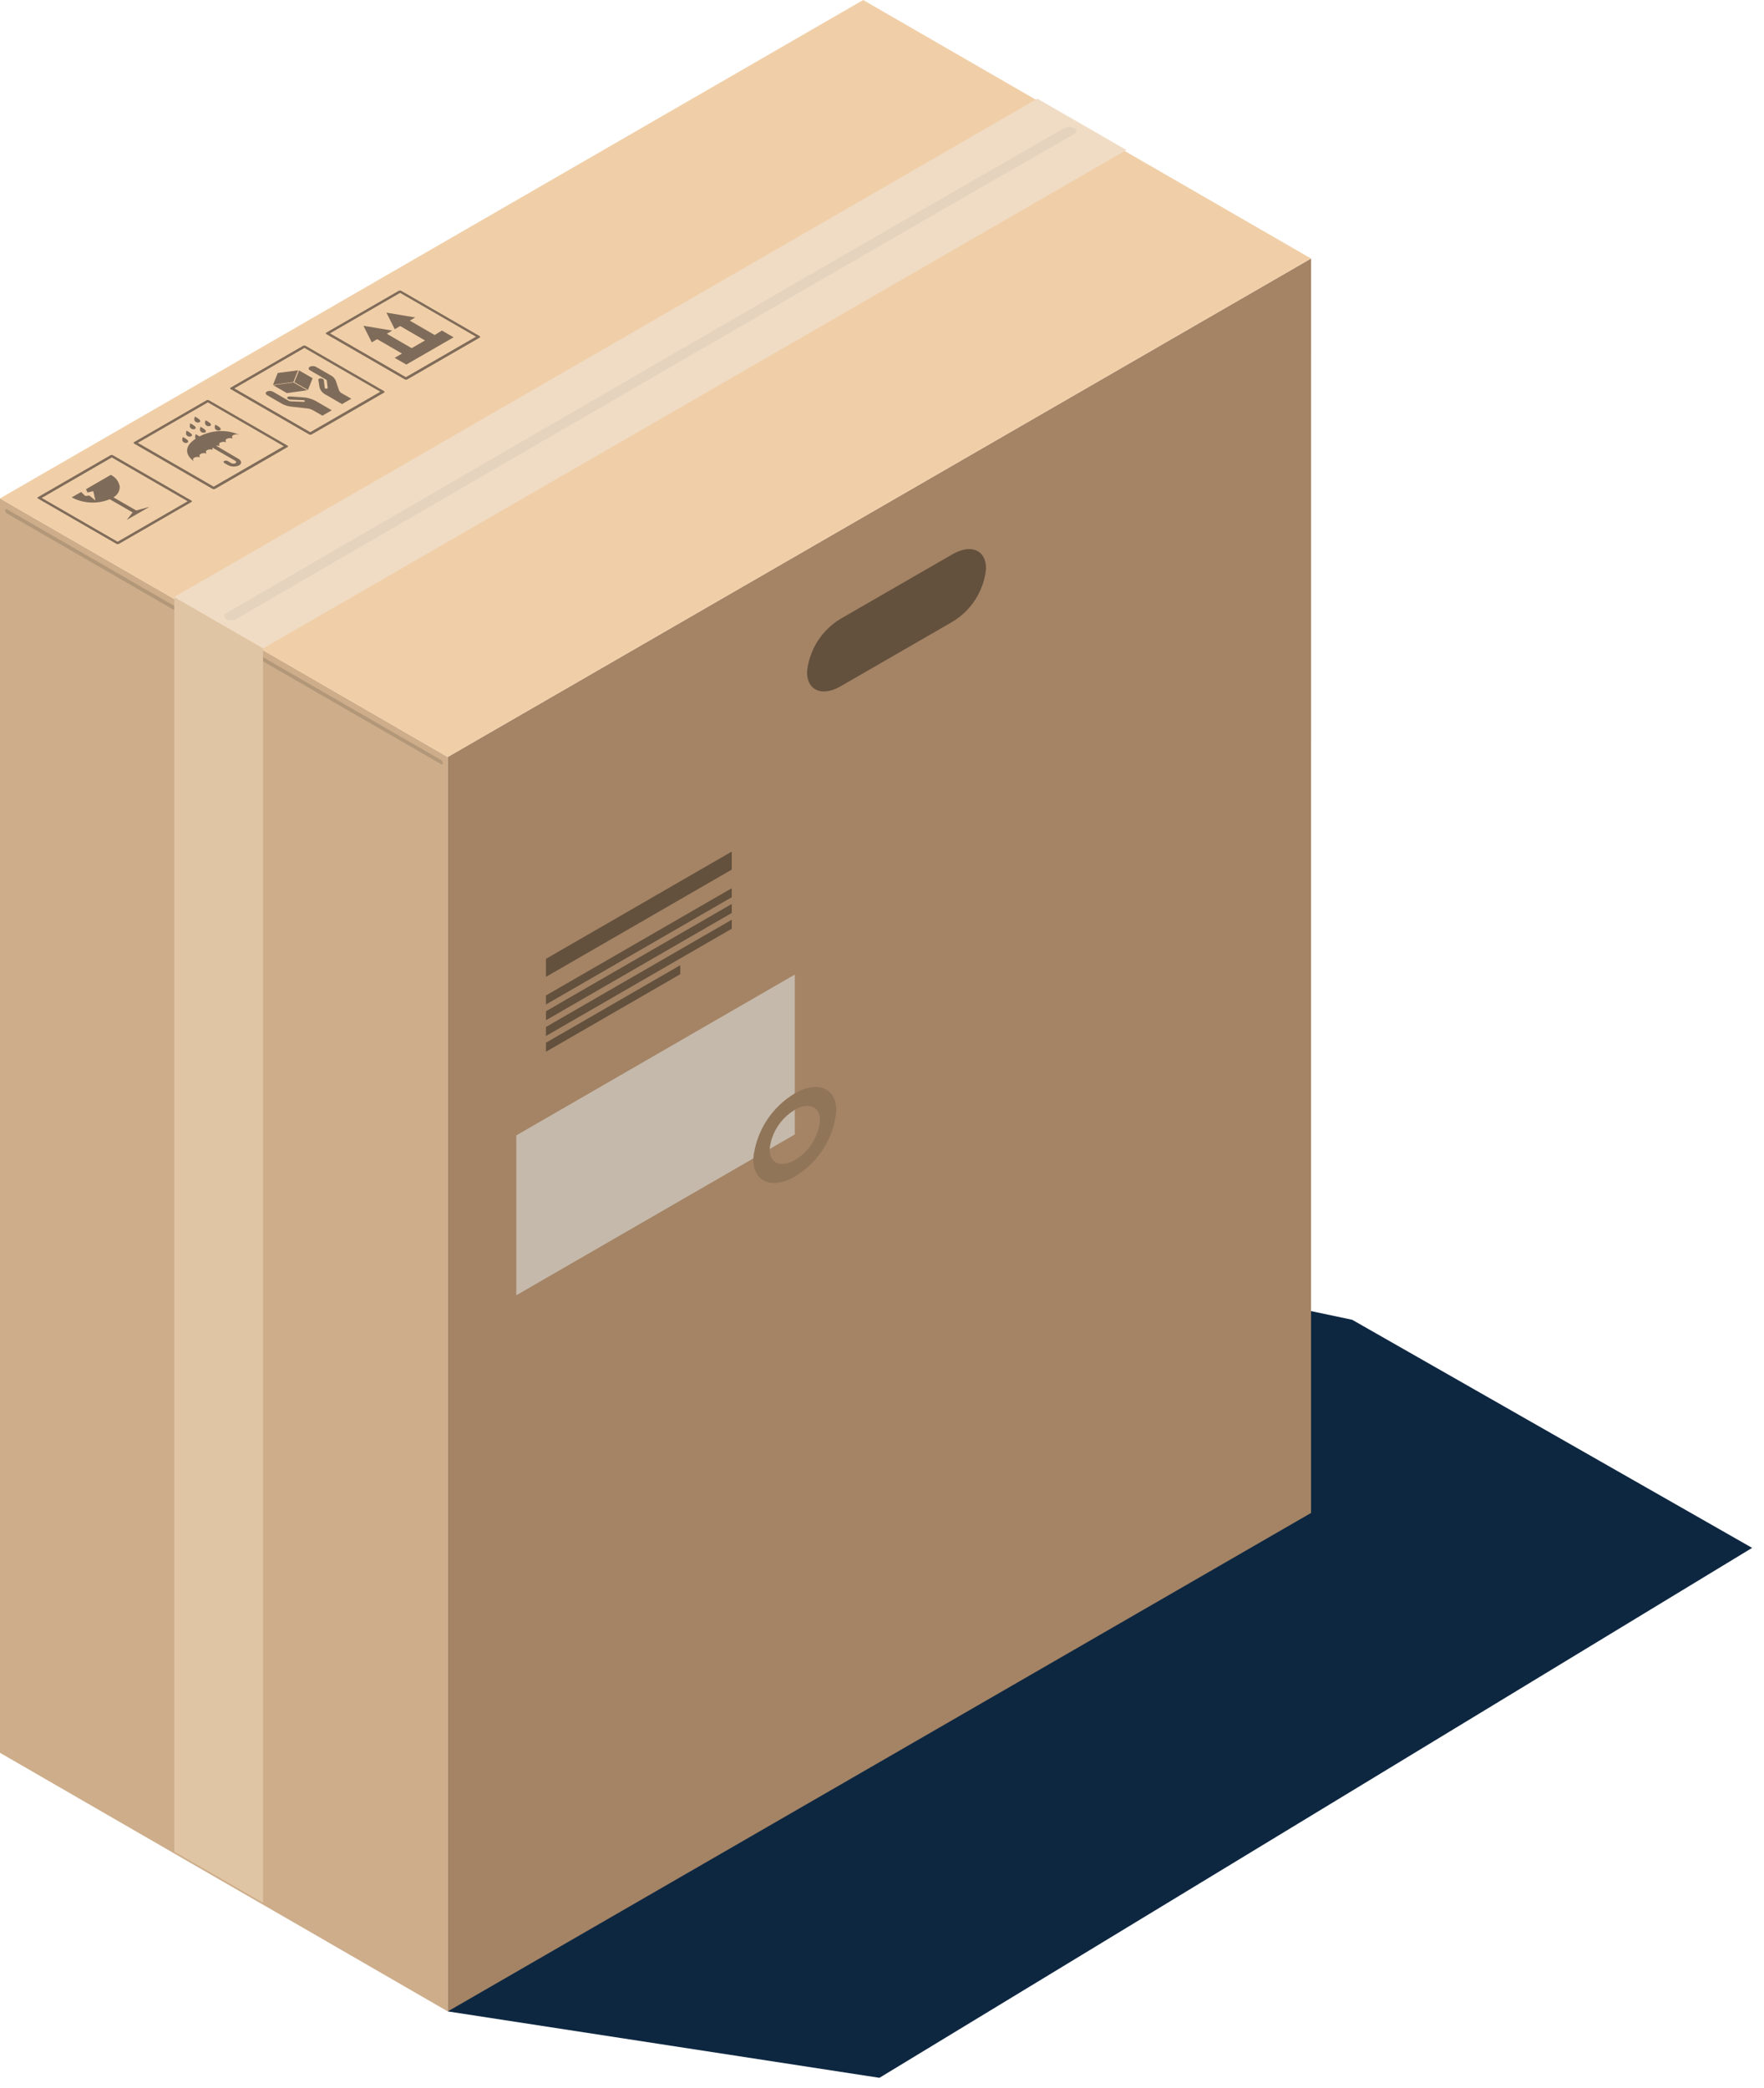 <?xml version="1.0" encoding="UTF-8" standalone="no"?>
<svg
   width="98"
   height="116"
   viewBox="0 0 98 116"
   fill="none"
   version="1.1"
   id="svg74"
   xmlns="http://www.w3.org/2000/svg"
   xmlns:svg="http://www.w3.org/2000/svg">
  <defs
     id="defs78" />
  <g
     style="mix-blend-mode:multiply"
     id="g4">
    <path
       d="M24.877 111.738L48.858 115.427L97.34 85.988L75.122 73.317L70.213 72.28L24.877 111.738Z"
       fill="#C2A49D"
       id="path2"
       style="fill:#0e2741;fill-opacity:1" />
  </g>
  <path
     d="M24.876 42.052V111.738L15.719 106.448L10.785 103.602L0 97.373V27.688L10.785 33.912L15.719 36.757L24.876 42.052Z"
     fill="#CDAD8A"
     id="path6" />
  <path
     d="M72.836 84.048L24.877 111.738V42.051L72.838 14.36L72.836 84.048Z"
     fill="#A48465"
     id="path8" />
  <path
     d="M72.834 14.361L24.872 42.054L15.715 36.764L10.776 33.914L-0.004 27.69L47.954 0.001L58.739 6.226L63.677 9.076L72.834 14.361Z"
     fill="#F0CFA8"
     id="path10" />
  <path
     d="M62.575 8.333L14.613 36.021L9.674 33.171L57.636 5.482L62.575 8.333Z"
     fill="#F0DCC5"
     id="path12" />
  <path
     d="M11.084 24.244C11.015 24.198 10.944 24.157 10.868 24.122C10.868 24.122 10.809 24.277 10.861 24.355L10.873 24.37C9.873 25.03 10.745 25.604 10.745 25.604L10.755 25.598C10.701 25.538 10.713 25.468 10.793 25.422C10.886 25.378 10.993 25.37 11.092 25.401L11.113 25.389C11.059 25.331 11.072 25.259 11.15 25.213C11.244 25.168 11.351 25.16 11.45 25.192L11.47 25.18C11.458 25.167 11.448 25.151 11.443 25.134C11.438 25.117 11.438 25.099 11.441 25.081C11.445 25.064 11.453 25.048 11.465 25.034C11.477 25.021 11.492 25.011 11.508 25.005C11.602 24.96 11.709 24.952 11.809 24.983L11.829 24.971C11.815 24.957 11.805 24.94 11.8 24.922C11.796 24.903 11.796 24.884 11.803 24.866L13.07 25.598C13.137 25.637 13.143 25.698 13.079 25.733C13.043 25.75 13.002 25.759 12.962 25.758C12.921 25.756 12.881 25.746 12.845 25.727L12.646 25.61C12.616 25.595 12.583 25.587 12.55 25.587C12.516 25.587 12.483 25.595 12.454 25.61C12.402 25.64 12.406 25.689 12.461 25.721L12.662 25.837C12.756 25.888 12.861 25.916 12.969 25.919C13.076 25.921 13.182 25.899 13.28 25.852C13.443 25.758 13.431 25.598 13.255 25.495L12.002 24.756C12.064 24.748 12.126 24.753 12.185 24.77L12.206 24.759C12.193 24.747 12.184 24.731 12.178 24.714C12.174 24.697 12.173 24.679 12.177 24.661C12.181 24.644 12.189 24.628 12.201 24.614C12.213 24.601 12.228 24.59 12.245 24.584C12.338 24.539 12.445 24.531 12.544 24.562L12.565 24.552C12.552 24.539 12.542 24.523 12.537 24.506C12.532 24.489 12.532 24.471 12.535 24.454C12.539 24.436 12.547 24.42 12.559 24.406C12.571 24.393 12.586 24.383 12.602 24.377C12.696 24.331 12.803 24.323 12.902 24.355L12.922 24.343C12.87 24.285 12.882 24.213 12.96 24.168C13.054 24.122 13.161 24.115 13.261 24.145L13.271 24.14C12.921 23.995 12.543 23.93 12.165 23.948C11.787 23.966 11.418 24.068 11.084 24.244Z"
     fill="#7F6B59"
     id="path14" />
  <path
     d="M10.367 24.603C10.445 24.589 10.483 24.537 10.431 24.459C10.35 24.383 10.256 24.322 10.154 24.278C10.154 24.278 10.095 24.432 10.146 24.51C10.169 24.546 10.203 24.574 10.242 24.59C10.282 24.607 10.325 24.611 10.367 24.603Z"
     fill="#7F6B59"
     id="path16" />
  <path
     d="M10.575 24.253C10.654 24.239 10.691 24.187 10.64 24.11C10.559 24.033 10.465 23.972 10.362 23.928C10.362 23.928 10.304 24.082 10.355 24.161C10.379 24.196 10.412 24.223 10.451 24.24C10.49 24.256 10.533 24.261 10.575 24.253Z"
     fill="#7F6B59"
     id="path18" />
  <path
     d="M11.41 23.582C11.434 23.617 11.467 23.644 11.506 23.661C11.545 23.677 11.588 23.682 11.63 23.675C11.709 23.661 11.746 23.608 11.695 23.531C11.614 23.454 11.52 23.393 11.417 23.349C11.417 23.349 11.358 23.508 11.41 23.582Z"
     fill="#7F6B59"
     id="path20" />
  <path
     d="M11.952 23.824C11.976 23.86 12.009 23.887 12.048 23.904C12.088 23.92 12.131 23.925 12.173 23.917C12.251 23.903 12.289 23.85 12.237 23.773C12.156 23.697 12.062 23.635 11.96 23.591C11.96 23.591 11.898 23.745 11.952 23.824Z"
     fill="#7F6B59"
     id="path22" />
  <path
     d="M10.784 23.846C10.863 23.831 10.901 23.779 10.849 23.703C10.768 23.626 10.674 23.564 10.571 23.52C10.571 23.52 10.513 23.674 10.564 23.753C10.588 23.789 10.621 23.816 10.66 23.832C10.699 23.849 10.742 23.853 10.784 23.846Z"
     fill="#7F6B59"
     id="path24" />
  <path
     d="M11.128 23.945C11.152 23.981 11.185 24.009 11.224 24.025C11.263 24.042 11.307 24.047 11.348 24.039C11.427 24.025 11.465 23.973 11.413 23.895C11.332 23.819 11.238 23.757 11.135 23.713C11.135 23.713 11.077 23.864 11.128 23.945Z"
     fill="#7F6B59"
     id="path26" />
  <path
     d="M11.036 23.471C11.115 23.456 11.152 23.404 11.101 23.328C11.02 23.251 10.926 23.189 10.823 23.145C10.823 23.145 10.765 23.299 10.816 23.378C10.84 23.414 10.873 23.441 10.912 23.457C10.951 23.474 10.994 23.478 11.036 23.471Z"
     fill="#7F6B59"
     id="path28" />
  <path
     d="M15.976 24.835L11.948 27.16C11.926 27.171 11.903 27.177 11.878 27.177C11.854 27.177 11.831 27.171 11.809 27.16L7.45 24.643C7.41 24.62 7.407 24.584 7.444 24.563L11.472 22.237C11.493 22.226 11.517 22.22 11.541 22.22C11.565 22.22 11.589 22.226 11.61 22.237L15.969 24.753C16.014 24.777 16.014 24.812 15.976 24.835ZM11.871 27.035L15.765 24.787L11.55 22.353L7.656 24.601L11.871 27.035Z"
     fill="#7F6B59"
     id="path30" />
  <path
     d="M6.134 25.292L2.107 27.617C2.07 27.638 2.072 27.674 2.112 27.697L6.471 30.213C6.492 30.224 6.516 30.229 6.54 30.229C6.564 30.229 6.587 30.224 6.609 30.213L10.636 27.887C10.674 27.866 10.671 27.83 10.632 27.807L6.273 25.29C6.251 25.279 6.227 25.274 6.203 25.274C6.179 25.274 6.155 25.28 6.134 25.292ZM10.427 27.847L6.533 30.095L2.318 27.661L6.212 25.413L10.427 27.847Z"
     fill="#7F6B59"
     id="path32" />
  <path
     d="M6.098 27.734L7.367 28.467L7.042 28.882L7.564 28.582L7.764 28.468L8.302 28.157L7.567 28.357L6.3 27.626C6.408 27.569 6.497 27.483 6.56 27.379C6.622 27.275 6.654 27.155 6.653 27.034C6.63 26.892 6.572 26.759 6.485 26.645C6.398 26.531 6.284 26.441 6.153 26.381L4.78 27.174L4.855 27.359L5.182 27.284L5.303 27.803L4.966 27.532L4.735 27.552L4.507 27.331L3.982 27.631C4.306 27.801 4.663 27.899 5.029 27.917C5.395 27.935 5.76 27.872 6.098 27.734Z"
     fill="#7F6B59"
     id="path34" />
  <path
     d="M15.429 20.721L15.168 21.374L16.299 21.223L16.56 20.57L15.429 20.721Z"
     fill="#7F6B59"
     id="path36" />
  <path
     d="M15.934 21.836L17.06 21.681L16.307 21.246L15.176 21.397L15.934 21.836Z"
     fill="#7F6B59"
     id="path38" />
  <path
     d="M16.614 20.576L16.354 21.229L17.107 21.664L17.367 21.011L16.614 20.576Z"
     fill="#7F6B59"
     id="path40" />
  <path
     d="M16.092 22.023C16.02 22.023 15.959 22.049 15.956 22.09C15.953 22.131 15.962 22.135 15.992 22.157C16.036 22.185 16.087 22.2 16.139 22.201L16.852 22.23C16.895 22.23 16.935 22.252 16.939 22.276C16.94 22.284 16.938 22.291 16.934 22.298C16.93 22.304 16.924 22.309 16.917 22.312C16.899 22.321 16.879 22.326 16.858 22.324L16.158 22.295C16.119 22.294 16.08 22.284 16.045 22.265L15.745 22.095C15.705 22.069 15.661 22.046 15.609 22.016L15.165 21.76C15.113 21.732 15.055 21.717 14.996 21.716C14.937 21.715 14.879 21.727 14.825 21.753C14.735 21.805 14.741 21.893 14.839 21.953L15.658 22.427C15.823 22.517 16.005 22.573 16.191 22.591L17.081 22.691C17.189 22.703 17.294 22.737 17.388 22.791L17.913 23.091L18.43 22.791L17.53 22.269C17.302 22.146 17.049 22.078 16.79 22.069L16.092 22.023Z"
     fill="#7F6B59"
     id="path42" />
  <path
     d="M17.212 20.375C17.122 20.427 17.128 20.515 17.226 20.575L18.102 21.081C18.116 21.087 18.127 21.096 18.136 21.107C18.146 21.118 18.152 21.131 18.155 21.146L18.205 21.546C18.205 21.553 18.203 21.56 18.199 21.566C18.195 21.572 18.19 21.577 18.183 21.58C18.164 21.59 18.142 21.594 18.121 21.592C18.078 21.592 18.044 21.567 18.041 21.542L17.992 21.128C17.988 21.108 17.979 21.09 17.966 21.076C17.953 21.061 17.936 21.049 17.917 21.043C17.881 21.024 17.841 21.017 17.801 21.021C17.729 21.021 17.678 21.058 17.684 21.101L17.748 21.501C17.772 21.593 17.816 21.68 17.877 21.754C17.938 21.828 18.014 21.887 18.101 21.928L19.001 22.45L19.518 22.15L18.993 21.85C18.919 21.812 18.861 21.749 18.829 21.672L18.657 21.158C18.602 21.024 18.501 20.916 18.372 20.851L17.552 20.378C17.5 20.35 17.442 20.336 17.383 20.335C17.323 20.335 17.265 20.348 17.212 20.375Z"
     fill="#7F6B59"
     id="path44" />
  <path
     d="M21.34 21.809L17.312 24.134C17.291 24.145 17.267 24.151 17.243 24.151C17.219 24.151 17.195 24.145 17.174 24.134L12.815 21.617C12.775 21.594 12.772 21.558 12.809 21.537L16.837 19.211C16.859 19.2 16.883 19.194 16.907 19.194C16.931 19.194 16.955 19.2 16.976 19.211L21.335 21.727C21.373 21.751 21.373 21.788 21.34 21.809ZM17.235 24.009L21.129 21.761L16.914 19.327L13.02 21.576L17.235 24.009Z"
     fill="#7F6B59"
     id="path46" />
  <path
     d="M24.148 18.611L22.767 17.811L23.067 17.635L21.468 17.367L21.931 18.289L22.232 18.113L23.611 18.913L22.869 19.341L21.489 18.541L21.79 18.365L20.189 18.097L20.654 19.018L20.953 18.842L22.334 19.642L21.924 19.878L22.573 20.253L25.2 18.737L24.55 18.362L24.148 18.611Z"
     fill="#7F6B59"
     id="path48" />
  <path
     d="M26.654 18.752L22.627 21.077C22.605 21.088 22.582 21.093 22.558 21.093C22.533 21.093 22.51 21.088 22.488 21.077L18.129 18.56C18.089 18.537 18.087 18.501 18.124 18.48L22.151 16.155C22.173 16.144 22.197 16.139 22.221 16.139C22.245 16.139 22.268 16.144 22.29 16.155L26.649 18.672C26.686 18.694 26.688 18.726 26.654 18.752ZM22.549 20.952L26.443 18.704L22.228 16.27L18.334 18.518L22.549 20.952Z"
     fill="#7F6B59"
     id="path50" />
  <path
     d="M59.688 7.116C59.601 7.072 59.506 7.049 59.408 7.049C59.312 7.049 59.216 7.072 59.129 7.116C47.858 13.568 22.808 28.116 12.562 34.068C12.528 34.079 12.499 34.101 12.479 34.13C12.458 34.159 12.447 34.194 12.447 34.229C12.447 34.265 12.458 34.299 12.479 34.328C12.499 34.357 12.528 34.379 12.562 34.391C12.649 34.435 12.745 34.458 12.842 34.458C12.939 34.458 13.035 34.435 13.122 34.391C23.368 28.438 48.416 13.891 59.685 7.441C59.719 7.429 59.748 7.407 59.768 7.378C59.789 7.349 59.8 7.315 59.8 7.279C59.8 7.244 59.789 7.209 59.768 7.18C59.748 7.151 59.719 7.129 59.685 7.118L59.688 7.116Z"
     fill="#E6D3BD"
     id="path52" />
  <path
     d="M0.403 28.533L24.489 42.439C24.551 42.475 24.601 42.453 24.601 42.391C24.597 42.355 24.585 42.32 24.566 42.289C24.546 42.259 24.52 42.233 24.489 42.214L0.403 28.304C0.341 28.268 0.291 28.29 0.291 28.351C0.294 28.388 0.305 28.424 0.325 28.456C0.344 28.487 0.371 28.514 0.403 28.533Z"
     fill="#B29778"
     id="path54" />
  <path
     d="M14.614 36.022V105.708L9.68 102.863V33.172L14.614 36.022Z"
     fill="#E0C5A4"
     id="path56" />
  <path
     d="M52.908 34.544L46.708 38.12C45.673 38.72 44.834 38.363 44.834 37.328C44.893 36.723 45.094 36.14 45.419 35.626C45.745 35.113 46.186 34.683 46.708 34.371L52.908 30.795C53.943 30.195 54.782 30.552 54.782 31.587C54.722 32.192 54.522 32.775 54.197 33.288C53.871 33.802 53.43 34.232 52.908 34.544Z"
     fill="#63503D"
     id="path58" />
  <path
     d="M44.156 63.022L28.682 71.956V63.074L44.156 54.14V63.022Z"
     fill="#C5B9AB"
     id="path60" />
  <path
     d="M40.652 48.308L30.332 54.266V53.266L40.652 47.308V48.308Z"
     fill="#63503D"
     id="path62" />
  <path
     d="M40.652 49.843L30.332 55.801V55.301L40.652 49.343V49.843Z"
     fill="#63503D"
     id="path64" />
  <path
     d="M40.652 50.718L30.332 56.676V56.176L40.652 50.218V50.718Z"
     fill="#63503D"
     id="path66" />
  <path
     d="M40.652 51.593L30.332 57.551V57.051L40.652 51.093V51.593Z"
     fill="#63503D"
     id="path68" />
  <path
     d="M37.792 54.119L30.332 58.426V57.926L37.792 53.619V54.119Z"
     fill="#63503D"
     id="path70" />
  <path
     d="M44.156 61.652C44.927 61.206 45.556 61.472 45.556 62.242C45.511 62.693 45.361 63.128 45.118 63.511C44.875 63.894 44.545 64.214 44.156 64.447C43.385 64.892 42.756 64.627 42.756 63.856C42.801 63.405 42.951 62.971 43.194 62.59C43.438 62.208 43.767 61.888 44.156 61.656V61.652ZM44.156 60.74C43.513 61.124 42.968 61.654 42.567 62.287C42.166 62.92 41.919 63.638 41.846 64.384C41.846 65.66 42.881 66.097 44.156 65.361C44.799 64.976 45.343 64.446 45.744 63.813C46.145 63.181 46.392 62.462 46.466 61.717C46.466 60.441 45.432 60.004 44.156 60.74Z"
     fill="#917559"
     id="path72" />
</svg>
